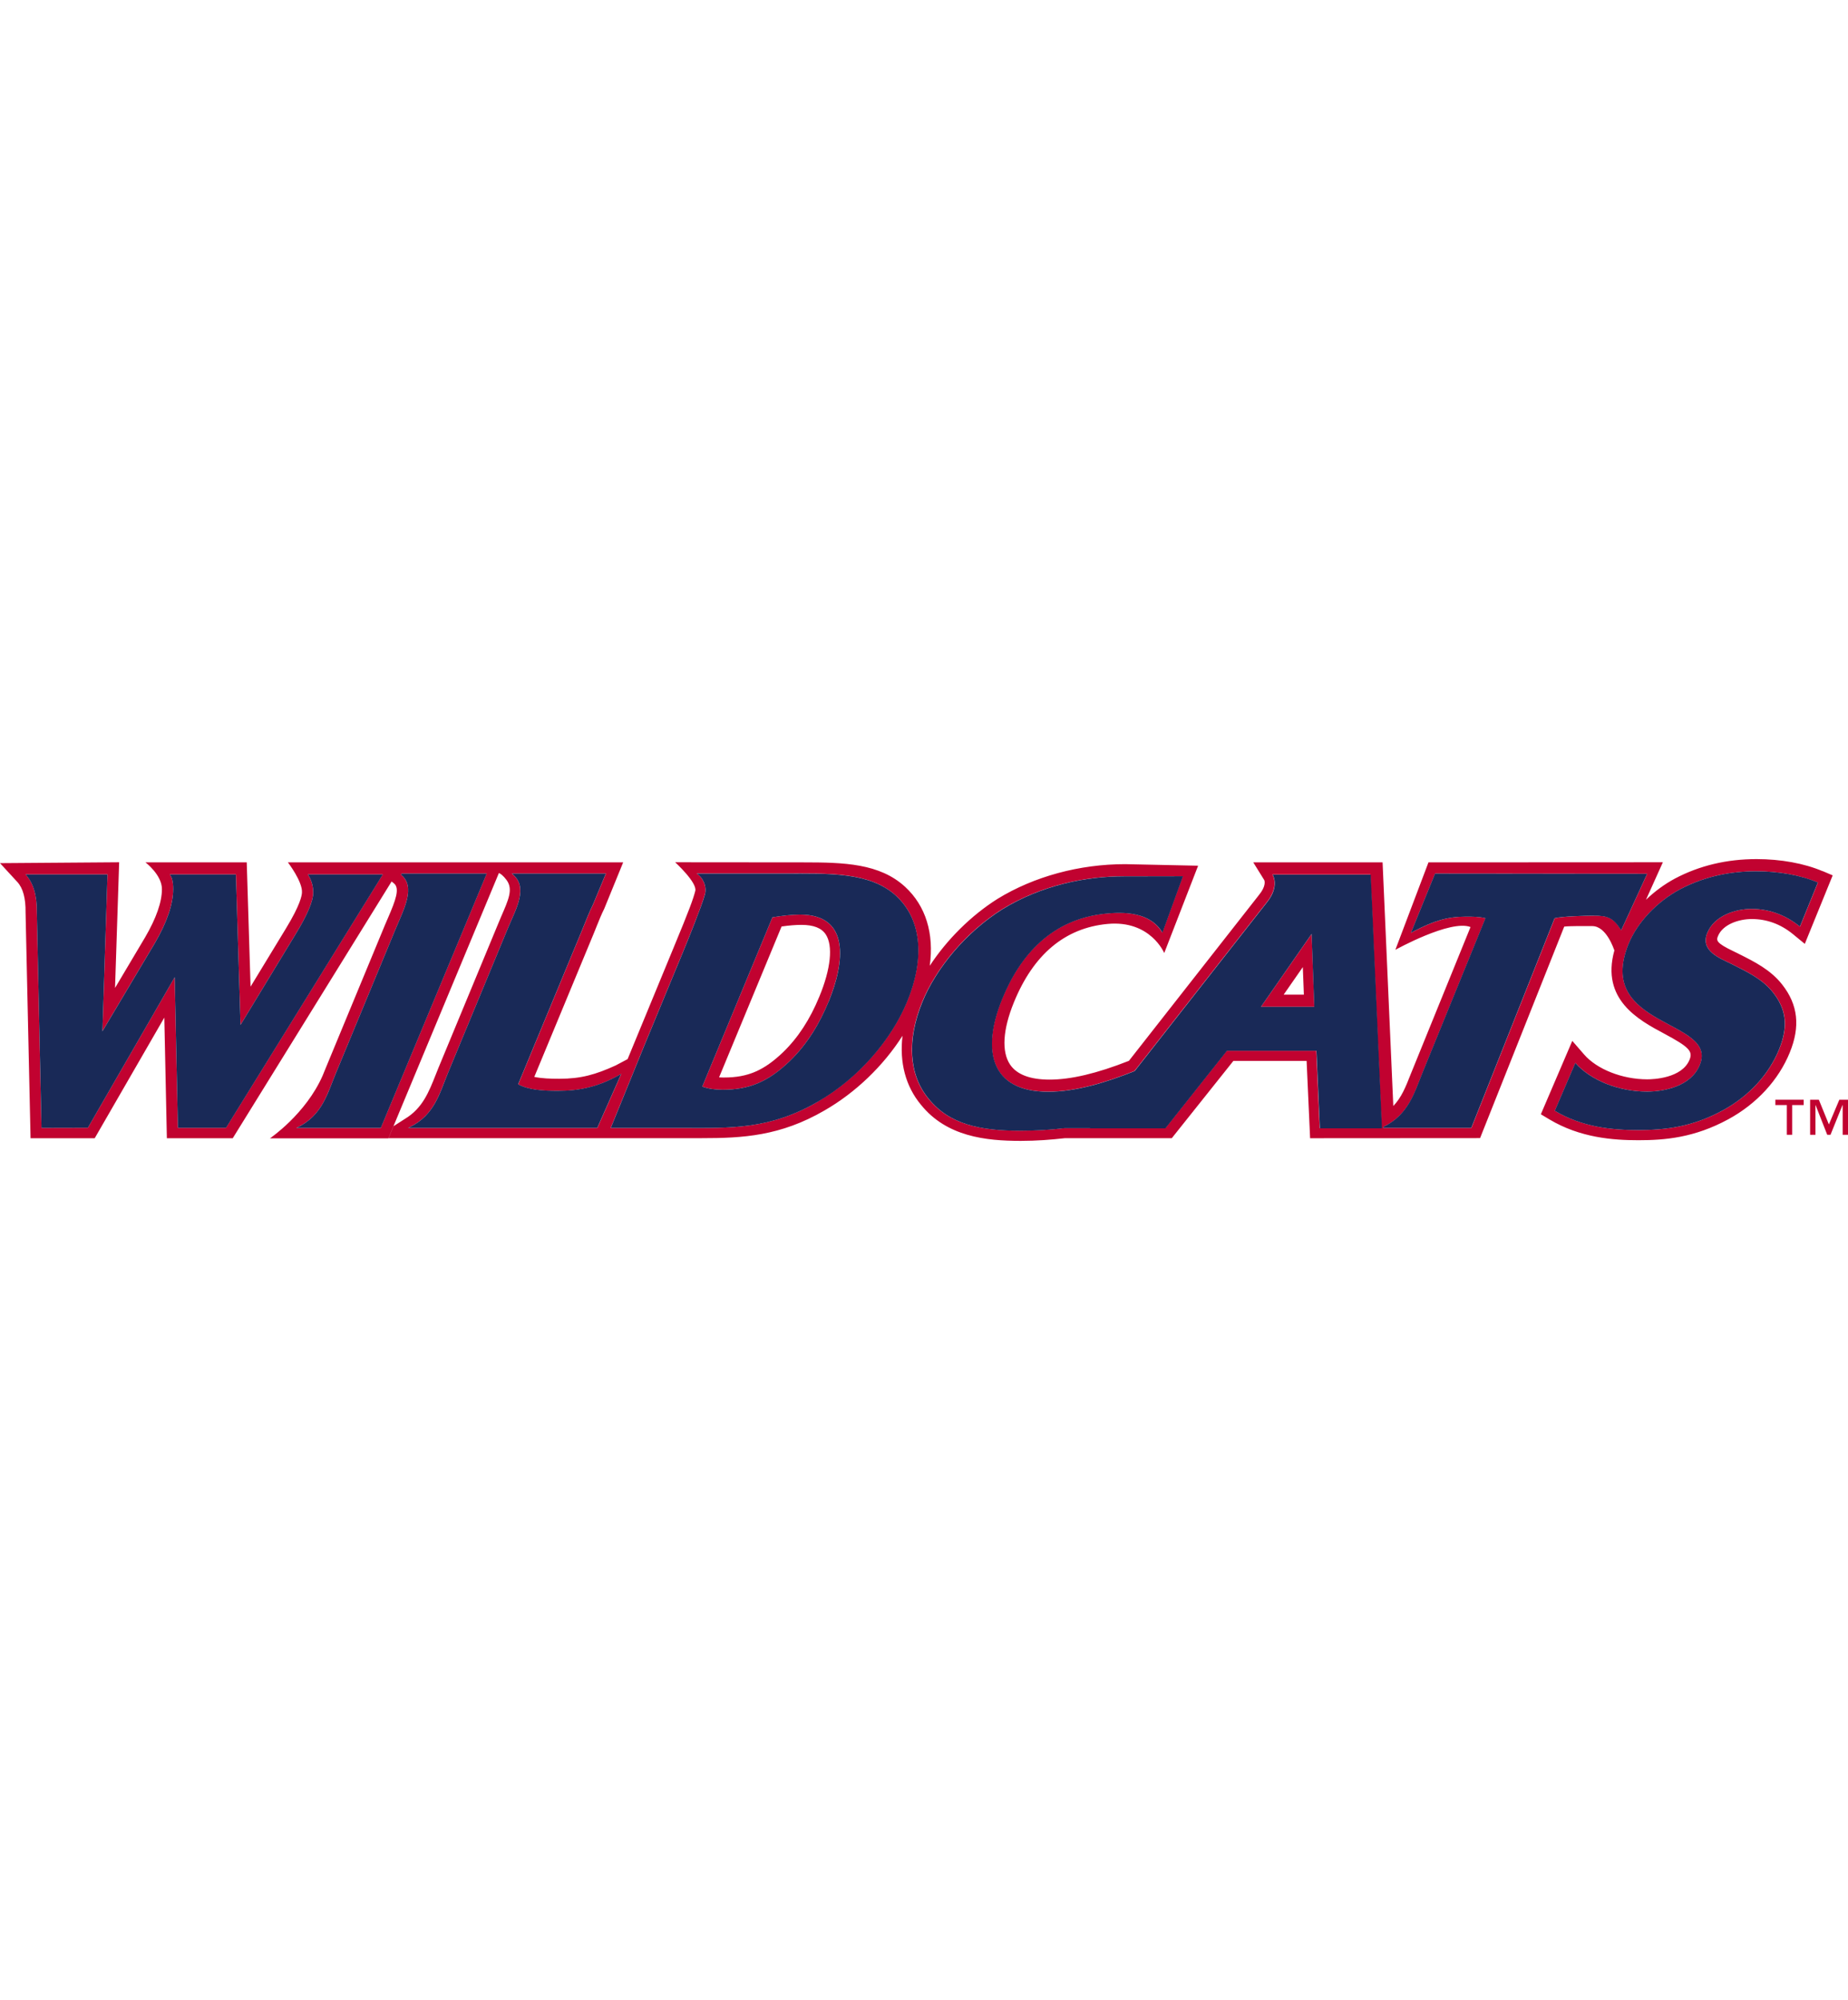 <?xml version="1.0" encoding="UTF-8"?>
<svg id="a" xmlns="http://www.w3.org/2000/svg" viewBox="0 0 332.7 360">
  <defs>
    <style>
      .b {
        fill: #192957;
      }

      .c {
        fill: #c10230;
      }
    </style>
  </defs>
  <path class="c" d="M328.14,156.81c-3.31-1.41-7.54-2.18-11.91-2.18-5.34,0-10.27,1.17-14.66,3.49-1.92,1.03-3.69,2.34-5.24,3.83l3.04-6.75-42.2.02-5.96,15.74s9.92-5.51,13.53-4.1c0,0-10.64,26.14-10.8,26.56-.85,2.17-1.63,4.13-3.1,5.65l-1.93-43.85h-23.28l1.99,3.21c.08.21.29,1.12-.95,2.64l-23.43,29.87c-5.78,2.28-10.46,3.38-14.29,3.38-3.5,0-5.89-.91-7.1-2.7-1.56-2.32-1.32-6.28.67-11.17,3.51-8.64,9.19-13.43,16.88-14.15,7.72-.72,10.2,5.24,10.2,5.24l6.1-15.72-13.13-.28c-8.23,0-16.39,2.21-22.97,6.24-4.78,3.01-9.13,7.35-12.21,12.05.79-5.78-.7-10.76-4.43-14.2-4.59-4.23-11.01-4.41-18.31-4.41l-23.1-.02s4.02,3.68,3.62,5.17c-.39,1.48-.93,3.05-3.99,10.42l-8.19,19.84-2.15,1.14c-3.62,1.65-6.25,2.4-10.15,2.4-1.58,0-3.17-.05-4.5-.34l10.76-25.95c.17-.42.34-.84.51-1.27.43-1.07.84-2.08,1.32-3.04l.03-.07,3.38-8.28h-21.53s0,0,0,0h-38.83s2.68,3.48,2.53,5.46c-.03.51-.28,2.16-2.86,6.4l-6.39,10.51-.69-22.37h-18.23s2.95,2.24,2.96,4.79c.01,2.33-1.02,5.26-3.02,8.69l-5.42,9.12.74-22.62-21.45.16,3.12,3.39c1.02,1.11,1.51,2.92,1.48,5.47l.9,40.65h11.55s12.53-21.71,12.53-21.71l.46,21.71h11.86l28.6-46.21.43.35c1.1.89.26,3.11-1.06,6.16-.18.41-.36.82-.53,1.23l-10.75,25.96c-.17.42-.33.84-.51,1.25-3.04,6.92-9.48,11.28-9.48,11.28h21.32s.89-2.15.89-2.15l.02-.02,18.99-45.59c.33.15.79.48,1.37,1.26,1.24,1.67.34,3.57-.97,6.6-.18.42-.35.83-.52,1.24l-10.76,25.96c-.17.41-.33.81-.49,1.23-1.24,3.12-2.38,6.06-5.54,7.96l-2.07,1.33-.89,2.15h56.38c7.4,0,14.17-.37,22.13-5,5.61-3.23,10.58-8.03,14.02-13.43-.57,4.82.56,9.11,3.33,12.43,4.62,5.72,11.66,6.49,17.95,6.49,2.8,0,5.4-.2,7.97-.49h19.23l11.09-13.91h13.18l.63,13.92,30.6-.02,15.15-38.07c.9-.12,3.79-.1,5.07-.09,2.55.03,3.86,4.15,3.96,4.37-2.46,8.87,4.36,12.53,8.99,15,4.4,2.36,5.17,3.14,4.55,4.66-1.36,3.38-6.58,3.55-7.62,3.55-4.49,0-9.06-1.8-11.38-4.48l-2.12-2.44-5.66,13.21,1.52.91c5.56,3.33,11.5,3.76,16.05,3.76,4.79,0,10.07-.45,16.18-3.77,5.11-2.78,9.04-7.05,11.06-12,1.93-4.72,1.49-8.62-1.37-12.26-2.08-2.64-4.96-4.09-7.75-5.48l-.33-.17c-.22-.11-.46-.22-.7-.34-3.11-1.48-3.09-1.95-2.77-2.72.86-2.11,3.75-3.07,6.08-3.07,2.73,0,5.22.92,7.43,2.73l2.12,1.74,5.02-12.33-1.83-.78ZM40.7,202.99h-8.67l-.58-27.11-15.63,27.1-8.35.02-.84-38.81c.04-3.02-.63-5.29-2.02-6.8h14.74l-.91,28.22,9.44-15.87c2.2-3.78,3.3-7.02,3.3-9.73,0-1.27-.21-2.14-.62-2.62h11.91l.83,27.09,9.93-16.35c2.11-3.46,3.16-5.94,3.16-7.46,0-1.19-.32-2.29-.96-3.28h13.48l-28.22,45.6ZM68.56,203.02h-15.24l.27-.12c4.46-2.16,5.38-6.15,6.89-9.76l10.75-25.95c1.51-3.62,3.66-7.58.98-9.74l.08-.21h15.33l-19.07,45.78ZM107.52,203.02h-34.04l.27-.14c4.47-2.16,5.39-6.12,6.89-9.73l10.75-25.96c1.5-3.62,3.88-7.57.75-9.95h.32s16.62,0,16.62,0l-2.32,5.58c-.73,1.44-1.28,2.96-1.9,4.44l-11.57,27.91c1.91,1.04,4.55,1.18,7.18,1.18,4.01,0,7.46-.77,11.38-3.06l-4.32,9.74ZM147.25,198.29c-8.74,5.08-15.89,4.73-24.06,4.73h-13.24l6.01-14.76,6.85-16.55c.99-2.37,3.55-8.71,4.09-10.73.41-1.52-.44-3.13-1.49-3.76h.33s15.47,0,15.47,0c7.86,0,15.38-.35,20.13,4.03,4.74,4.38,5.05,11.55,1.94,19.06-2.79,6.75-8.67,13.71-16.04,17.96M237.59,203.08l-.62-13.96h-16.1l-11.08,13.96h-13.6l.02-.03h-4.57c-2.75.33-5.44.46-8.08.46-7.12,0-12.67-1.14-16.38-5.73-3.61-4.33-3.94-10.59-1.17-17.4,2.5-6.12,7.85-12.59,14.42-16.73,7.07-4.33,15.05-5.93,21.89-5.93l10.63-.02-3.7,10.17c-2.2-3.8-7.11-3.76-10.3-3.42-9.59,1.01-15.28,7.34-18.56,15.4-3.74,9.19-2.1,16.65,8.31,16.65,4.93,0,10.36-1.65,15.55-3.73l23.76-30.3c2.44-2.98,1.07-5.07,1.07-5.07h17.64l2.02,45.66h-11.18ZM286.91,164.81c-1.3,0-5.63.12-7.01.46l-15,37.74h-15.87l.08-.21c4.44-2.14,5.53-6.09,6.99-9.7l11.34-27.83c-1.13-.28-2.21-.28-3.53-.28-3.34,0-5.75.76-9.23,2.56l-.66.35,4.34-10.66,38.19.03-4.67,10.15c-1.37-2.18-2.35-2.62-4.95-2.62M324.04,166.78c-2.23-1.84-5.17-3.19-8.72-3.19-2.78,0-6.66,1.15-7.96,4.33-1.32,3.26,2.28,4.55,4.46,5.63,2.85,1.43,5.52,2.71,7.39,5.09,2.25,2.85,2.87,5.9,1.09,10.24-1.8,4.41-5.31,8.34-10.16,10.99-5.38,2.92-10.17,3.53-15.21,3.53-4.7,0-10.08-.52-15.01-3.47l3.7-8.62c2.71,3.12,7.79,5.17,12.91,5.17,3.21,0,7.96-1.01,9.5-4.81,3.37-8.27-19-6.58-12.83-21.77,1.58-3.86,5.09-7.6,9.26-9.83,4.62-2.44,9.36-3.25,13.7-3.25,3.99,0,7.96.68,11.12,2.03l-3.23,7.94Z"/>
  <path class="c" d="M144.07,164.62c-1.6,0-3.29.21-5.01.49l-12.63,30.47c1.14.42,2.4.56,3.71.56,4.59,0,8.05-1.32,12.04-5.15,3.3-3.21,5.45-6.96,6.97-10.65,2.97-7.16,3.89-15.72-5.08-15.72M147.5,179.4c-1.68,4.08-3.8,7.34-6.49,9.96-3.49,3.34-6.38,4.58-10.65,4.58-.32,0-.62,0-.9-.03l11.25-27.15c1.41-.2,2.57-.29,3.58-.29,2.18,0,3.6.56,4.36,1.7,1.36,2.03.93,6.22-1.15,11.23"/>
  <path class="c" d="M227.01,181.22h9.61l-.48-13.12-9.13,13.12ZM231.1,179.03l3.45-4.96.19,4.96h-3.63Z"/>
  <polygon class="c" points="331.14 197.94 329.26 202.39 327.45 197.94 325.88 197.94 325.88 204.25 326.84 204.25 326.84 198.9 326.86 198.9 328.96 204.25 329.55 204.25 331.71 198.9 331.74 198.9 331.74 204.25 332.7 204.25 332.7 197.94 331.14 197.94"/>
  <polygon class="c" points="319.62 198.9 321.69 198.9 321.69 204.25 322.65 204.25 322.65 198.9 324.72 198.9 324.72 197.94 319.62 197.94 319.62 198.9"/>
  <path class="b" d="M291.87,167.43l4.67-10.15-38.19-.04-4.34,10.66.65-.35c3.48-1.8,5.9-2.56,9.23-2.56,1.32,0,2.4,0,3.53.28l-11.34,27.83c-1.46,3.61-2.56,7.56-6.99,9.7l-.08.21h15.87l15-37.74c1.38-.35,5.71-.46,7.01-.46,2.6,0,3.58.44,4.96,2.62"/>
  <path class="b" d="M315.32,163.59c3.55,0,6.48,1.35,8.72,3.19l3.23-7.94c-3.15-1.35-7.13-2.02-11.12-2.02-4.34,0-9.07.81-13.7,3.25-4.17,2.23-7.68,5.97-9.26,9.83-6.17,15.19,16.2,13.5,12.83,21.77-1.53,3.8-6.29,4.81-9.5,4.81-5.12,0-10.2-2.05-12.91-5.17l-3.7,8.62c4.93,2.96,10.32,3.47,15.01,3.47,5.05,0,9.84-.61,15.21-3.53,4.85-2.64,8.36-6.58,10.16-10.99,1.77-4.34,1.16-7.39-1.09-10.24-1.87-2.38-4.55-3.66-7.39-5.09-2.18-1.08-5.78-2.37-4.45-5.63,1.3-3.18,5.18-4.33,7.96-4.33"/>
  <path class="b" d="M55.43,157.39c.64.99.96,2.08.96,3.28,0,1.51-1.05,4-3.16,7.46l-9.93,16.35-.83-27.08h-11.91c.41.48.62,1.35.62,2.62,0,2.71-1.1,5.95-3.3,9.73l-9.44,15.87.91-28.22H4.61c1.38,1.51,2.06,3.77,2.02,6.8l.84,38.81,8.35-.02,15.63-27.1.58,27.11h8.67l28.22-45.6h-13.48Z"/>
  <path class="b" d="M72.29,157.24l-.08.21c2.68,2.16.53,6.12-.98,9.74l-10.75,25.95c-1.51,3.62-2.44,7.6-6.89,9.76l-.27.12h15.24l19.07-45.78h-15.33Z"/>
  <path class="b" d="M100.46,196.34c-2.63,0-5.27-.14-7.18-1.18l11.57-27.9c.62-1.48,1.17-3,1.9-4.44l2.32-5.58h-16.93c3.13,2.38.76,6.32-.75,9.95l-10.75,25.96c-1.49,3.61-2.42,7.57-6.89,9.73l-.27.14h34.04l4.32-9.74c-3.92,2.29-7.37,3.06-11.38,3.06"/>
  <path class="b" d="M161.36,161.27c-4.75-4.38-12.27-4.03-20.13-4.03h-15.81c1.05.62,1.9,2.23,1.49,3.75-.54,2.01-3.1,8.35-4.09,10.72l-6.85,16.55-6.01,14.76h13.24c8.17,0,15.32.35,24.06-4.73,7.37-4.24,13.25-11.21,16.04-17.95,3.12-7.51,2.8-14.68-1.94-19.06M149.15,180.34c-1.52,3.69-3.67,7.45-6.97,10.65-4,3.83-7.45,5.15-12.04,5.15-1.31,0-2.57-.14-3.71-.56l12.63-30.47c1.72-.28,3.42-.49,5.02-.49,8.97,0,8.05,8.56,5.08,15.72"/>
  <path class="b" d="M229.11,157.41s1.37,2.09-1.07,5.07l-23.76,30.3c-5.2,2.08-10.62,3.73-15.55,3.73-10.41,0-12.05-7.46-8.31-16.65,3.28-8.06,8.97-14.39,18.56-15.4,3.19-.34,8.09-.38,10.3,3.42l3.7-10.17-10.63.02c-6.85,0-14.83,1.6-21.89,5.93-6.57,4.14-11.93,10.61-14.42,16.73-2.77,6.8-2.45,13.07,1.17,17.4,3.71,4.59,9.26,5.73,16.38,5.73,2.63,0,5.33-.13,8.08-.46h4.57l-.02.03h13.6l11.08-13.96h16.1l.62,13.96h11.18l-2.02-45.66h-17.64ZM227.01,181.22l9.12-13.12.48,13.12h-9.61Z"/>
</svg>
